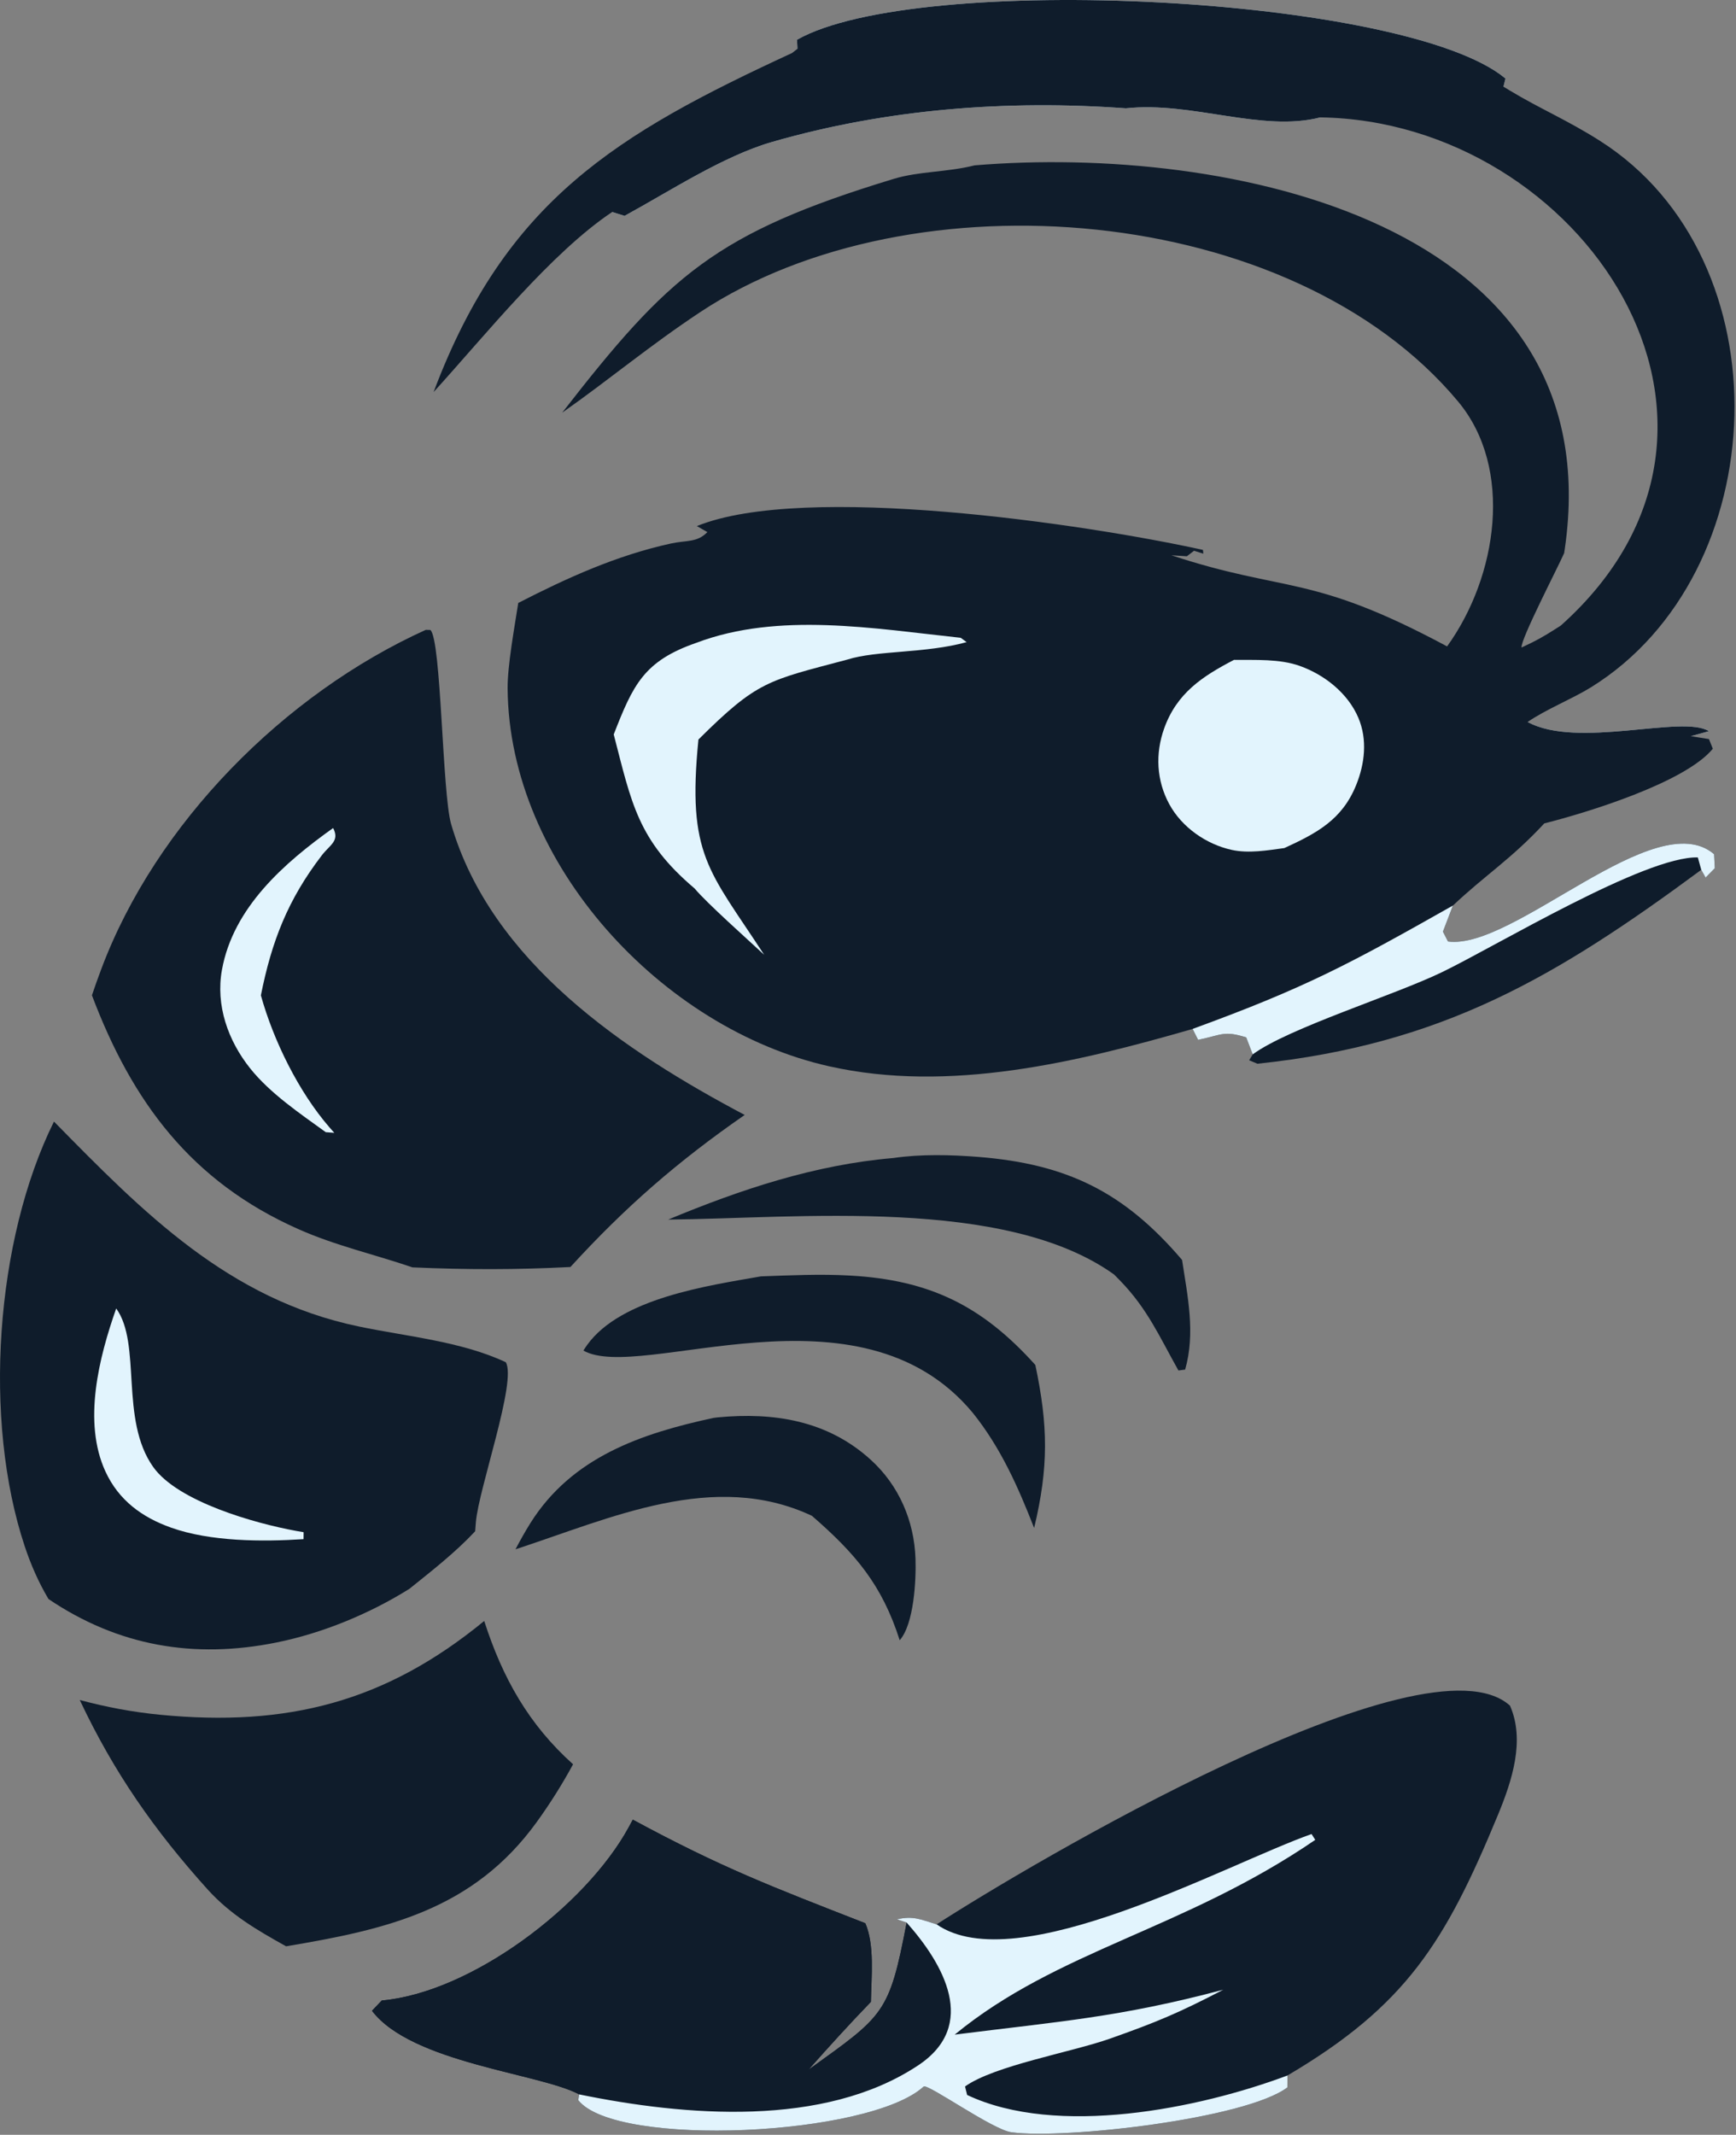 <svg width="502" height="617" viewBox="0 0 502 617" fill="none" xmlns="http://www.w3.org/2000/svg">
<rect x="0" y="0" width="502" height="617" fill="#808080" stroke="none"/>
<path d="M177.027 61.265C223.535 19.519 323.779 20.755 381.816 33.924C364.871 38.314 344.587 29.23 325.556 31.308C291.374 28.818 256.558 31.434 223.241 41.037C209.231 45.068 193.872 55.137 180.608 62.394C179.414 62.017 178.221 61.641 177.027 61.265Z" fill="#E2F4FD"/>
<path d="M230.605 14.108L230.475 11.492C265.241 -8.288 406.651 -1.229 435.339 22.69L434.76 25.055C424.108 22.368 412.405 17.512 400.334 14.843C335.971 0.617 294.565 -3.11 230.605 14.108Z" fill="#E2F4FD"/>
<path d="M441.749 208.666C456.166 216.567 486.63 206.48 494.158 211.335L488.941 212.769C475.351 216.155 430.191 218.502 415.873 217.212C423.942 214.184 433.445 211.335 441.749 208.666Z" fill="#E2F4FD"/>
<path d="M230.474 11.492C265.24 -8.288 406.65 -1.228 435.338 22.691L434.759 25.056L436.713 26.237C445.3 31.415 453.191 34.695 462.615 40.679C516.669 74.989 513.211 165.755 460.028 198.668C454.57 202.036 446.977 205.046 441.75 208.665C456.167 216.566 486.63 206.48 494.158 211.335L488.941 212.769L494.178 213.61L495.298 216.405C487.239 226.206 458.819 234.896 446.562 237.978C436.978 248.316 429.571 252.83 420.129 261.734C390.154 278.684 377.438 285.51 344.869 297.389C311.52 306.992 274.476 316.005 239.652 308.157C191.435 297.3 147.181 249.713 146.786 198.973C146.734 192.397 148.831 180.931 149.865 174.266C164.04 166.992 178.295 160.523 194.02 157.083C198.517 156.098 201.585 156.869 204.555 153.787L201.509 152.049C232.55 139.436 313.653 151.404 347.854 158.929L347.977 160.022L345.281 159.18L343.206 160.775L338.733 160.487C372.038 171.47 378.894 165.612 418.456 186.825C433.055 166.597 437.73 135.332 421.642 116.054C373.645 58.506 263.695 49.745 202.522 90.183C187.846 99.894 176.155 109.73 162.562 119.279C193.455 79.558 206.843 67.374 258.433 51.697C265.817 49.458 273.812 49.816 281.838 47.791C354.442 41.759 466.34 63.815 452.476 158.74L452.307 159.86C450.257 164.483 439.751 184.693 439.975 187.148C444.217 185.204 446.29 184.014 449.767 181.803L451.354 180.787C516.474 122.576 457.256 35.071 381.817 33.924C364.872 38.313 344.588 29.23 325.558 31.308H325.557C291.375 28.817 256.558 31.434 223.241 41.037C209.232 45.069 193.873 55.138 180.608 62.394C179.415 62.017 178.222 61.641 177.028 61.265C159.322 73.108 140.398 96.811 125.383 113.313C146.238 57.932 178.32 38.743 229.035 15.326C229.558 14.932 230.081 14.521 230.604 14.108L230.474 11.492ZM451.961 173.188C451.837 173.999 451.728 174.817 451.639 175.646C451.728 174.817 451.837 173.999 451.961 173.188ZM327.433 37.883C327.413 37.843 327.392 37.804 327.372 37.764L327.218 37.436C327.286 37.587 327.358 37.736 327.433 37.883ZM327.071 37.1L326.933 36.754C326.916 36.712 326.902 36.669 326.886 36.626C326.946 36.787 327.007 36.945 327.071 37.1Z" fill="#0F1C2B"/>
<path d="M356.844 190.713C362.956 190.785 370.04 190.373 375.864 192.469C383.012 195.013 389.775 200.352 392.791 207.447C395.463 213.736 394.666 220.741 392.144 226.941C388.075 236.956 380.702 240.844 371.398 245.108C366.479 245.771 361.123 246.703 356.219 245.646C348.812 244.033 341.746 239.106 338.114 232.405C334.424 225.615 334.041 217.857 336.618 210.601C340.264 200.334 347.705 195.461 356.844 190.713Z" fill="#E2F4FD"/>
<path d="M201.32 185.804C225.059 176.792 252.759 181.665 277.797 184.335L279.526 185.589C267.482 188.904 253.55 187.918 244.988 190.641C221.973 196.751 219.084 196.733 201.967 213.736C198.632 247.294 205.001 251.451 220.982 275.961C216.443 271.733 204.333 260.964 200.865 256.79C184.406 242.869 182.612 232.065 177.471 212.267C183.046 197.987 186.165 191.054 201.32 185.804Z" fill="#E2F4FD"/>
<path d="M270.844 556.178C296.965 539.282 412.212 470.912 436.64 492.968C441.072 503.001 437.219 514.736 433.15 524.573C417.964 561.284 406.619 579.649 372.292 599.859L372.274 603.299C360.301 612.365 307.95 618.367 292.468 616.271C286.952 615.518 268.186 602.063 267.082 603.066C251.384 617.417 178.144 620.857 167.216 606.99L167.474 605.323C156.183 599.25 119.028 596.258 107.566 581.154L110.4 578.18C136.177 575.904 169.295 550.982 181.776 528.156L182.991 525.917C208.748 539.838 223.168 545.285 250.225 555.855C252.956 562.144 251.963 571.335 251.841 578.574C245.534 585.113 239.824 591.384 233.792 598.193C255.588 582.498 257.121 582.175 262.176 555.658L259.368 554.727C264.097 553.634 266.201 554.762 270.844 556.178Z" fill="#0F1C2B"/>
<path d="M167.474 605.323C156.183 599.25 119.028 596.258 107.566 581.154L110.4 578.18C136.177 575.904 169.295 550.982 181.776 528.156L182.991 525.917C208.748 539.838 223.168 545.285 250.225 555.855C252.956 562.144 251.963 571.335 251.841 578.574C245.534 585.113 239.824 591.384 233.792 598.193C255.588 582.498 257.121 582.175 262.176 555.658C272.786 567.609 283.024 585.31 265.498 596.938C238.211 615.034 197.988 611.576 167.474 605.323Z" fill="#0F1C2B"/>
<path d="M270.844 556.178C294.016 572.303 354.431 538.852 379.258 530.073L380.336 531.757C342.21 557.808 305.962 563.506 276.064 588.052C306.304 584.217 323.579 583.089 353.743 575.062C340.984 581.727 334.27 584.522 320.849 589.252C309.732 593.158 287.492 597.01 279.062 603.03L279.661 605.485C305.601 617.74 346.593 609.48 372.292 599.859L372.274 603.299C360.302 612.365 307.951 618.367 292.468 616.27C286.952 615.518 268.186 602.063 267.083 603.066C251.385 617.417 178.144 620.857 167.217 606.99L167.475 605.323C197.989 611.576 238.212 615.034 265.498 596.938C283.024 585.31 272.787 567.609 262.176 555.658L259.368 554.727C264.097 553.634 266.201 554.762 270.844 556.178Z" fill="#E2F4FD"/>
<path d="M123.12 182.041L124.45 182.077C127.616 184.801 127.874 229.306 130.446 238.156C142.035 278.111 180.853 304 215.345 322.24C195.992 335.641 180.79 348.864 164.951 366.189C149.608 366.996 134.623 366.977 119.278 366.297C108.198 362.516 97.023 360.026 86.23 355.224C55.326 341.5 38.239 318.513 26.584 287.66C27.423 285.152 28.319 282.662 29.247 280.189C45.045 237.942 82.306 200.496 123.12 182.041Z" fill="#0F1C2B"/>
<path d="M96.329 239.321C98.285 243.066 95.424 244.141 93.089 247.169C83.301 259.907 78.57 271.965 75.441 287.678C79.079 300.758 86.349 315.557 95.278 325.841L96.674 327.418L94.196 327.221C86.736 321.828 78.072 315.987 72.311 308.748C65.931 300.74 62.327 290.563 64.178 280.315C67.429 262.29 82.195 249.39 96.329 239.321Z" fill="#E2F4FD"/>
<path d="M15.606 324.157C41.373 350.387 66.033 375.542 103.795 383.389C117.68 386.292 133.36 387.671 146.257 393.709C149.514 399.156 138.402 430.277 137.607 439.952L137.402 442.568C131.598 448.767 124.996 453.891 118.395 459.195C106.903 466.397 93.262 472.023 79.958 474.711C56.107 479.53 34.177 475.75 14.018 462.151C11.141 457.314 8.913 452.207 7.141 446.886C-4.957 410.533 -1.387 358.431 15.606 324.157Z" fill="#0F1C2B"/>
<path d="M33.602 378.175C41.023 388.424 34.553 410.246 44.289 423.971C51.432 434.04 73.784 440.293 85.536 442.443L87.799 442.837L87.779 444.843C75.855 445.632 60.824 445.56 49.499 441.529C41.055 438.537 34.333 433.61 30.507 425.332C23.871 410.981 28.624 392.33 33.602 378.175Z" fill="#E2F4FD"/>
<path d="M140.02 468.494C145.318 484.959 152.883 498.414 165.716 509.917C162.557 515.722 159.085 521.24 155.215 526.597C136.885 551.931 111.94 557.647 82.723 562.52C74.237 557.79 66.723 553.419 60.119 546.18C44.624 528.998 32.929 512.264 23.064 491.337C30.791 493.398 38.345 494.831 46.314 495.602C83.032 499.167 111.458 491.929 140.02 468.494Z" fill="#0F1C2B"/>
<path d="M420.129 261.735L417.251 269.26L418.713 272.109C437.73 274.689 478.675 232.315 495.665 246.882L495.868 250.931L493.207 253.636L491.954 251.397C450.102 282.303 417.083 301.832 363.606 307.44L361.219 306.437L362.246 304.735L360.368 299.826C353.924 297.837 353.548 299.037 346.462 300.542L344.869 297.389C377.439 285.51 390.155 278.684 420.129 261.735Z" fill="#0F1C2B"/>
<path d="M420.129 261.735L417.251 269.26L418.713 272.109C437.73 274.689 478.675 232.315 495.665 246.882L495.868 250.931L493.207 253.636L491.954 251.397L490.965 247.813C475.72 247.383 432.924 273.255 417.058 280.941C403.155 287.678 372.641 297.102 362.246 304.735L360.368 299.826C353.924 297.837 353.548 299.037 346.462 300.542L344.869 297.389C377.439 285.51 390.155 278.684 420.129 261.735Z" fill="#E2F4FD"/>
<path d="M220.047 368.895C228.591 368.59 237.216 368.178 245.758 368.662C268.787 369.934 283.976 377.351 299.389 394.498C303.095 412.074 303.258 424.007 299.041 441.619C294.361 429.65 289.372 418.399 281.277 408.312C248.353 368.734 185.223 399.711 168.697 390.341C169.066 389.786 169.418 389.23 169.805 388.693C179.58 375.166 204.666 371.6 220.047 368.895Z" fill="#0F1C2B"/>
<path d="M206.365 409.798C206.743 409.745 207.123 409.691 207.503 409.655C223.783 408.096 239.312 410.551 251.799 421.91C259.929 429.292 264.348 439.522 264.732 450.451C264.949 456.633 264.303 469.371 260.168 474.066C255.051 458.012 247.34 449 234.789 438.107C206.454 424.795 176.551 438.806 149.061 447.782C150.43 445.184 151.847 442.64 153.412 440.149C165.4 421.104 185.434 414.296 206.365 409.798Z" fill="#0F1C2B"/>
<path d="M258.326 334.691C266.254 333.527 274.895 333.742 282.866 334.369C308.593 336.412 325.099 344.546 341.82 364.147C343.435 374.735 345.716 385.324 342.707 395.841L340.765 396.092C335.29 386.345 331.864 378.373 324.006 370.238L322.155 368.357C290.643 345.782 230.717 352.142 193.229 352.483C214.175 343.775 235.609 336.626 258.326 334.691Z" fill="#0F1C2B"/>
</svg>
